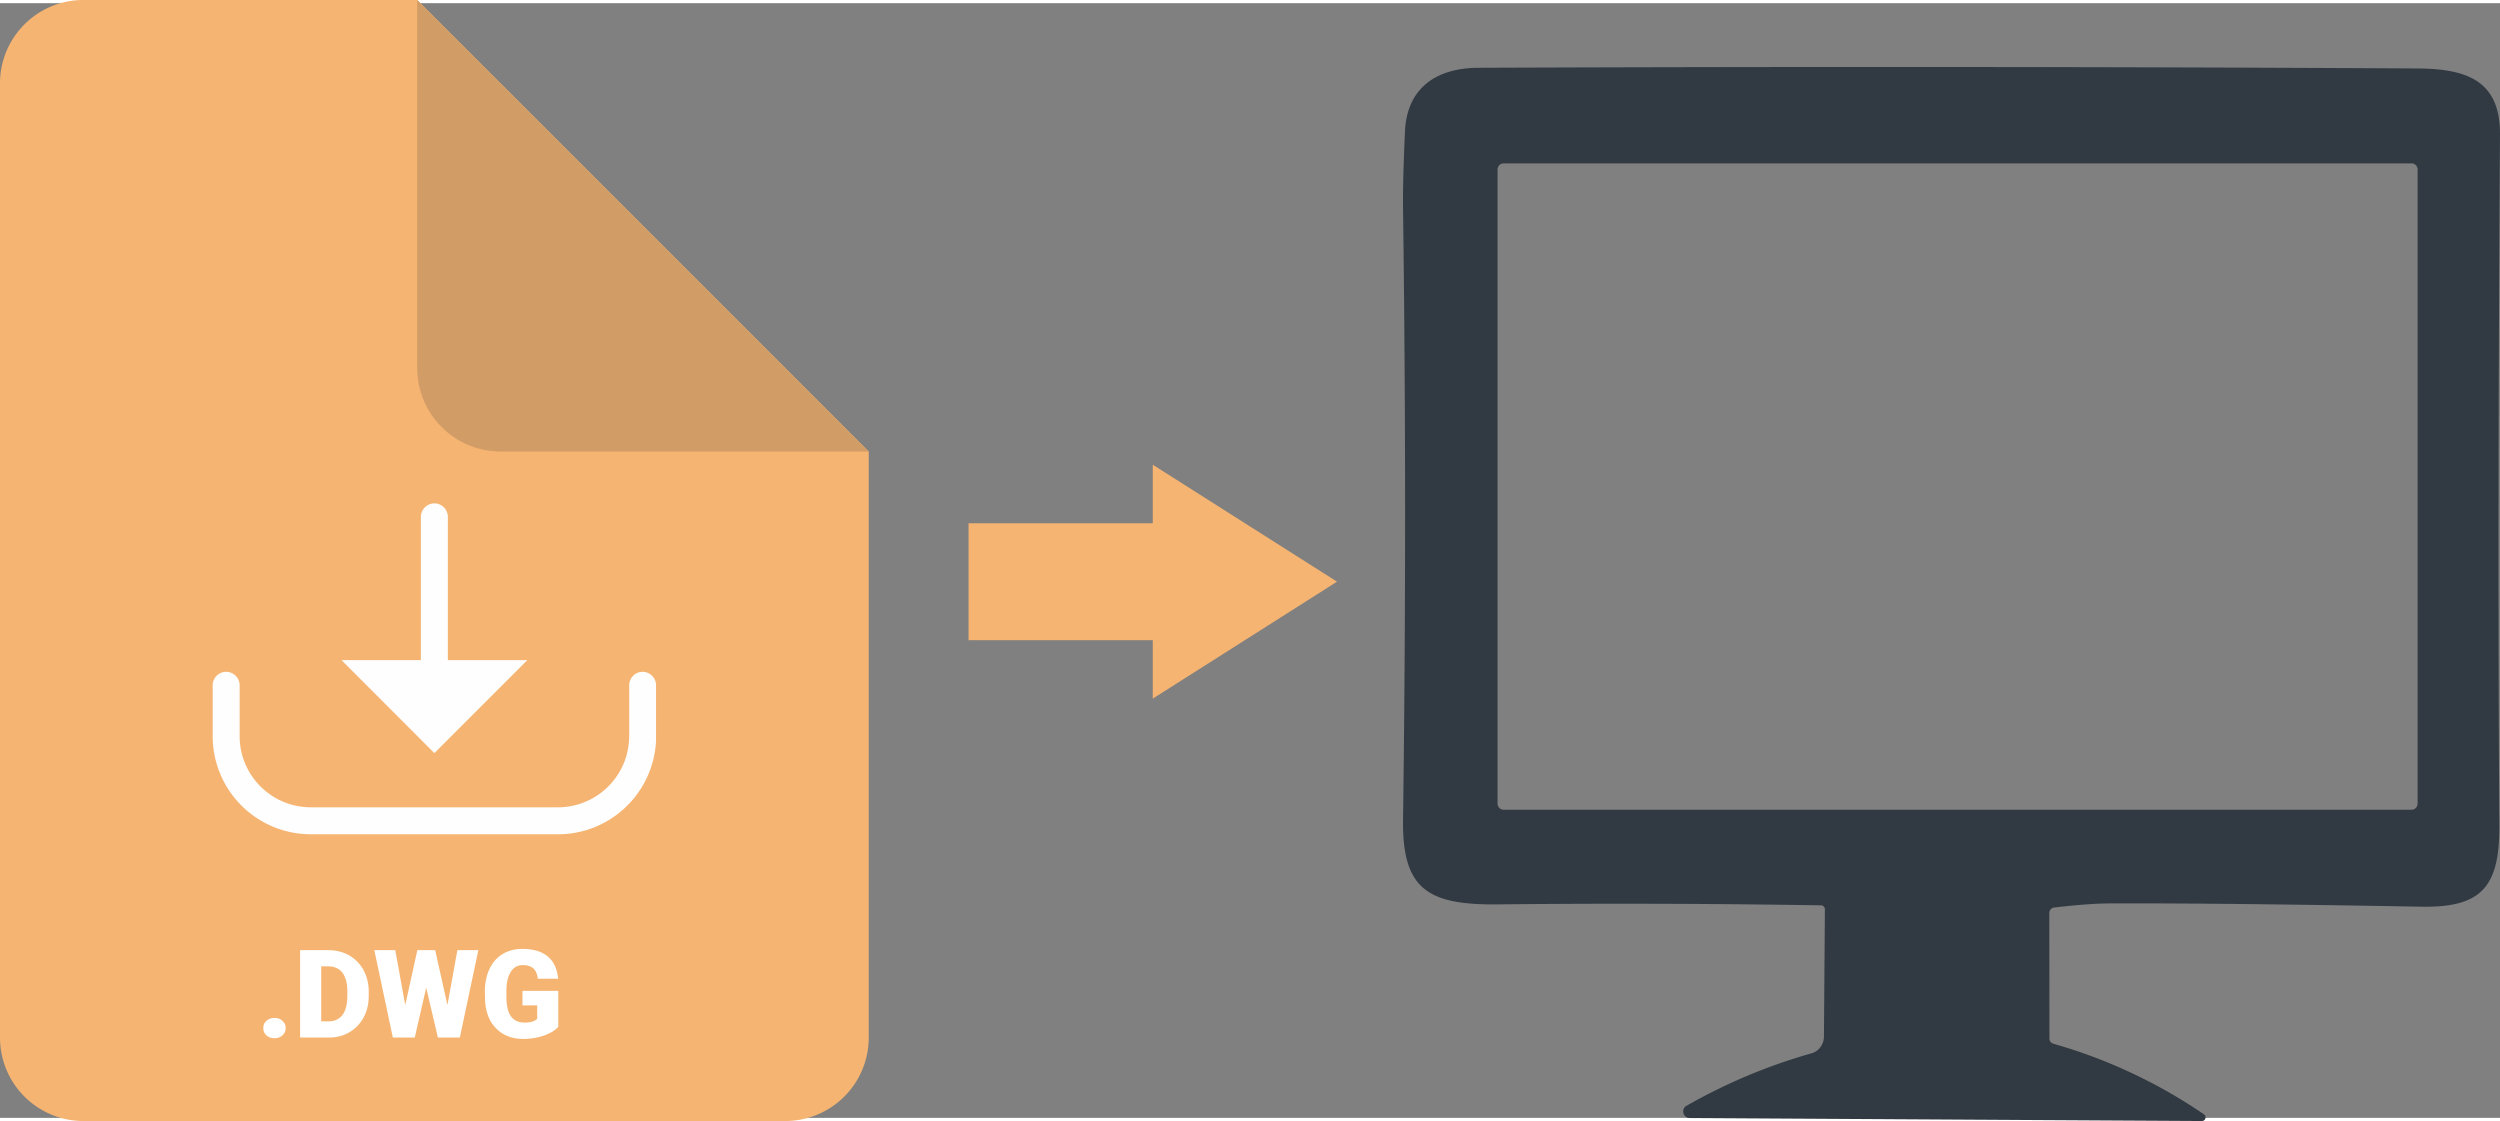 <svg xmlns="http://www.w3.org/2000/svg" xml:space="preserve" id="svg5" width="153" height="68.608" style="clip-rule:evenodd;fill-rule:evenodd;image-rendering:optimizeQuality;shape-rendering:geometricPrecision;text-rendering:geometricPrecision" viewBox="0 0 183.6 81.863"><rect x="0" y="0" width="183.6" height="81.863" fill="#808080" stroke="none"/><defs id="defs1"><style id="style1" type="text/css">.fil0{fill:#f5b471;fill-rule:nonzero}</style></defs><g id="Camada_x0020_1" transform="translate(0 -.235)"><g id="_1954573812688"><path id="path1" d="M30.64 0H6.13C2.74 0 0 2.74 0 6.13V76.2a6.13 6.13 0 0 0 6.13 6.13h51.54a6.13 6.13 0 0 0 6.13-6.13V33.16Z" class="fil0"></path><path id="path2" d="M30.64 27.03c0 3.39 2.74 6.13 6.13 6.13H63.8L30.64 0Z" style="fill:#d19c66;fill-rule:nonzero"></path><path id="path3" d="M20.16 74.76c.23 0 .43.07.58.21.16.14.24.32.24.53q0 .33-.24.54c-.15.14-.35.21-.58.21-.24 0-.44-.07-.59-.21a.68.68 0 0 1-.23-.54c0-.21.07-.39.23-.53.15-.14.35-.21.59-.21m1.88 1.44v-6.42h2.07c.56 0 1.07.13 1.53.38.45.26.8.62 1.06 1.09.25.47.38 1 .38 1.58v.3c0 .59-.12 1.12-.37 1.58-.25.47-.6.83-1.05 1.1-.45.26-.95.39-1.51.39zm1.55-5.23v4.04h.53c.45 0 .79-.16 1.03-.47q.36-.48.36-1.41v-.28q0-.93-.36-1.41c-.24-.31-.59-.47-1.04-.47zm9.27 2.84.73-4.03h1.54l-1.36 6.42h-1.61l-.86-3.66-.84 3.66h-1.61l-1.36-6.42h1.54l.73 4.03.89-4.03h1.31zm8.14 1.6c-.24.27-.59.48-1.05.64s-.96.25-1.51.25q-1.26 0-2.01-.78c-.51-.51-.78-1.23-.81-2.15l-.01-.55c0-.64.12-1.19.34-1.66s.54-.84.96-1.09c.42-.26.9-.38 1.45-.38.79 0 1.42.18 1.86.55.44.36.7.91.77 1.64H39.5c-.05-.36-.17-.62-.34-.77-.18-.15-.43-.23-.75-.23a.99.99 0 0 0-.9.5c-.21.32-.32.8-.32 1.41v.38c0 .65.1 1.13.32 1.45s.57.48 1.04.48q.6 0 .9-.27v-.99h-1.08v-1.07H41Z" style="fill:#fff;fill-rule:nonzero"></path><path id="polygon3" d="M84.66 34.13v4.3H71.13v8.59h13.53v4.29l13.53-8.59z" class="fil0"></path><path id="path4" d="M177.55 12.46c0-.26-.2-.46-.45-.46h-66.67c-.25 0-.45.2-.45.46v46.55c0 .25.2.46.45.46h66.67c.25 0 .45-.21.45-.46zm-43.81 54.03a901 901 0 0 0-23.82-.07c-5.04.04-6.95-1.1-6.88-6.22q.3-22.425 0-44.85c-.02-1.31.03-3.21.14-5.68.14-3.18 2.26-4.67 5.38-4.69 22.98-.09 45.96-.08 68.95.05 3.6.02 6.12.85 6.09 4.87-.13 19.42-.14 36.33-.05 50.71.03 4.5-1.28 6.06-5.72 5.98-9.94-.18-17.57-.26-22.88-.24-1 0-2.36.1-4.09.3-.2.02-.36.19-.36.4l.01 9.21c0 .21.11.34.31.4a38 38 0 0 1 11.04 5.18c.22.15.11.49-.15.49l-37.62-.22c-.49-.01-.66-.66-.23-.9 2.89-1.65 5.95-2.94 9.17-3.85.54-.15.91-.65.92-1.21l.07-9.37c0-.16-.13-.29-.28-.29" style="fill:#313a42;fill-rule:nonzero"></path><path id="path5" d="M48.18 50.33v4.06c-.18 3.84-3.34 6.87-7.18 6.88H22.81a7.204 7.204 0 0 1-7.19-7.19v-3.75c0-.54.44-.99.99-.99.54 0 .99.45.99.99v3.73c0 2.89 2.34 5.23 5.23 5.23h18.14c2.8 0 5.1-2.2 5.23-4.99 0-.07 0-.15.01-.22v-3.75c0-.54.44-.99.98-.99.55 0 .99.45.99.99m-23.1-1.85h5.83V37.96c0-.54.45-.99.99-.99.55 0 .99.45.99.99v10.52h5.84l-6.83 6.83z" style="fill:#fefefe"></path></g></g></svg>